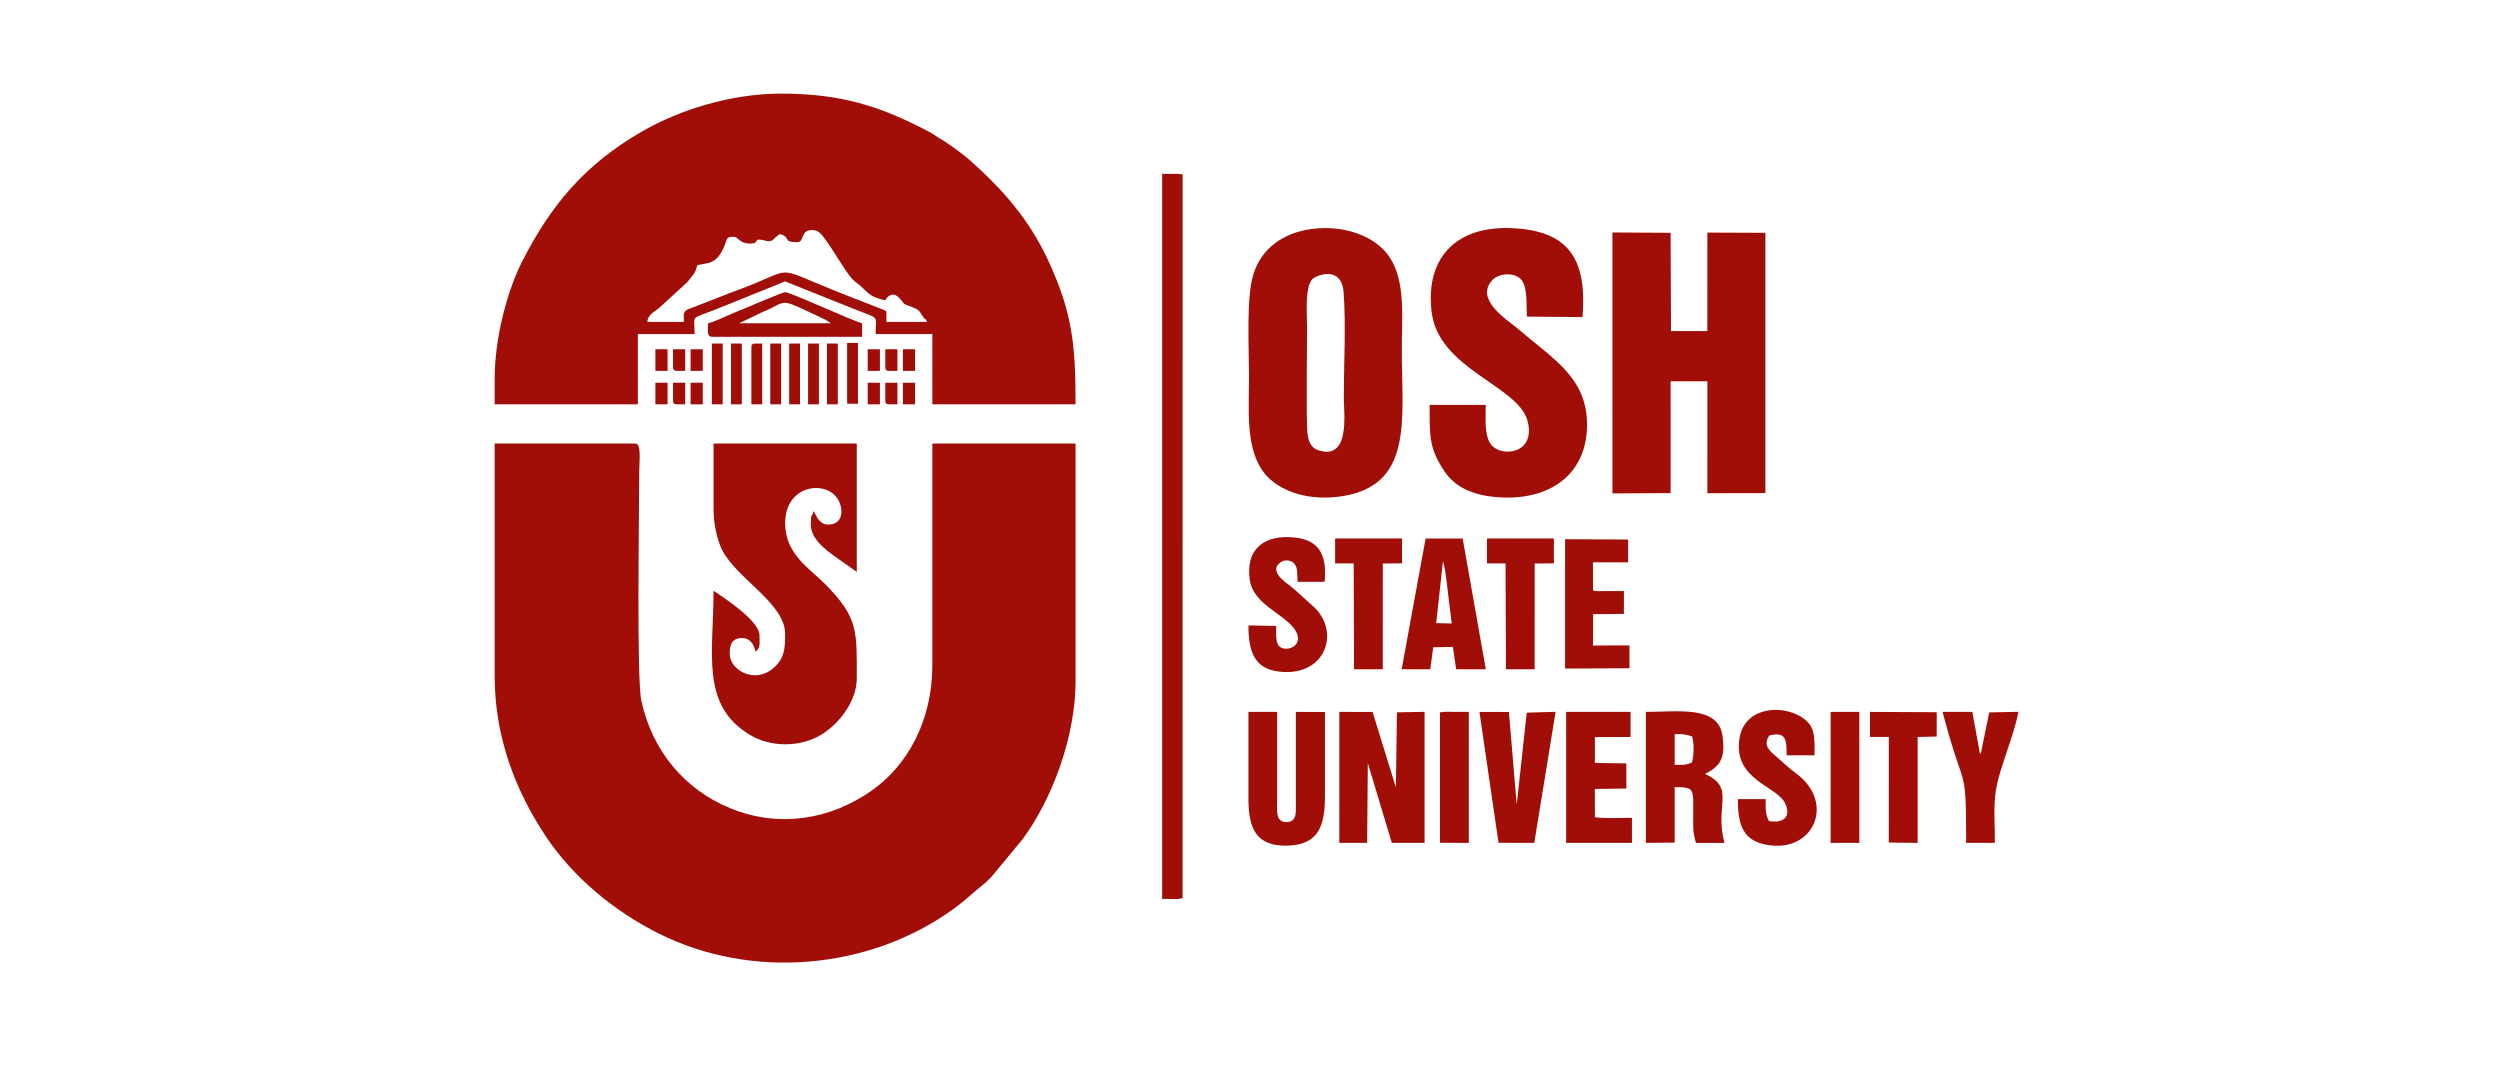 <svg width="187" height="80" viewBox="0 0 187 80" fill="none" xmlns="http://www.w3.org/2000/svg">
<g clip-path="url(#clip0_12989_84251)">
<path fill-rule="evenodd" clip-rule="evenodd" d="M37 50.554C37 54.977 38.455 58.981 40.799 62.519C42.853 65.619 45.944 68.161 49.261 69.821C56.256 73.325 65.047 72.528 71.314 67.994C72.309 67.275 72.894 66.664 73.479 66.218C73.759 66.004 73.9 65.846 74.162 65.586L76.495 62.767C78.7 59.781 80.452 55.098 80.452 50.959V33.174H69.74V49.746C69.74 53.914 67.88 57.288 65.133 59.185C62.041 61.321 58.277 61.933 54.668 60.473C51.175 59.061 48.775 56.122 47.974 52.414C47.612 50.745 47.812 38.883 47.812 35.397C47.812 34.441 48.005 33.174 47.509 33.174H37V50.554Z" fill="#A00E07"/>
<path fill-rule="evenodd" clip-rule="evenodd" d="M51.147 23.675V24.079H48.419C48.465 23.518 48.942 23.337 49.298 23.039L51.408 21.107C51.776 20.635 52.006 20.488 52.157 19.835C52.985 19.642 53.603 19.787 54.177 18.419C54.414 17.856 54.284 17.713 54.886 17.713C55.237 17.713 55.288 18.218 56.099 18.218C56.965 18.218 56.156 17.721 57.308 18.013C57.823 18.143 57.78 17.874 58.322 17.511C59.196 17.715 58.481 18.117 59.635 18.117C60.195 18.117 59.837 17.208 60.747 17.208C61.17 17.208 61.373 17.442 61.573 17.696C62.281 18.594 63.195 20.27 63.751 20.872C63.997 21.138 64.184 21.197 64.462 21.476C65.053 22.069 65.267 22.244 66.203 22.463C66.613 21.85 67.012 21.937 67.417 22.462C67.723 22.861 67.642 22.733 68.152 22.939C68.716 23.167 68.731 23.195 68.952 23.553C69.026 23.673 68.979 23.611 69.073 23.736C69.359 24.116 69.164 23.604 69.336 24.079H66.304C66.304 23.049 66.345 23.322 66.024 23.147L62.681 21.842C57.454 19.753 59.8 20.061 54.848 21.819L51.867 22.981C51.488 23.125 51.321 23.155 51.22 23.344C51.123 23.523 51.147 23.398 51.147 23.675ZM37 28.323V30.244H47.711V24.989H51.955C51.955 23.469 51.583 23.921 53.544 23.141L58.726 21.048L63.923 23.127C65.879 23.909 65.496 23.515 65.496 24.989H69.74V30.244H80.452C80.452 25.837 80.236 23.43 78.397 19.464C76.993 16.436 75.033 14.205 72.596 12.028C72.139 11.62 71.624 11.255 71.112 10.884C70.816 10.669 70.632 10.556 70.314 10.369C69.992 10.178 69.835 10.039 69.505 9.864C65.8 7.907 62.856 7.002 58.422 7.002C54.641 7.002 50.802 8.231 48.019 9.836C43.744 12.3 41.179 15.358 39.021 19.633C37.978 21.697 37 25.214 37 28.323Z" fill="#A00E07"/>
<path fill-rule="evenodd" clip-rule="evenodd" d="M53.374 38.126C53.374 39.19 53.647 40.396 54.012 41.126C55.094 43.289 58.73 45.126 58.73 47.422C58.73 48.217 58.718 48.988 58.198 49.619C56.745 51.382 54.587 50.192 54.587 48.938C54.587 48.585 54.54 47.725 55.496 47.725C56.13 47.725 56.384 48.21 56.507 48.736C56.898 48.449 56.81 48.224 56.81 47.523C56.81 46.465 54.346 44.84 53.374 44.188C53.374 48.852 52.362 52.75 56.119 54.984C57.678 55.912 59.86 55.901 61.419 54.962C62.794 54.133 64.086 52.417 64.086 50.757C64.086 47.228 64.224 46.219 61.736 43.708C60.502 42.463 58.73 41.436 58.73 39.136C58.73 36.525 61.238 35.945 62.387 36.994C63.13 37.672 63.245 39.237 61.963 39.237C61.628 39.237 61.445 39.103 61.273 38.917C61.104 38.734 61.163 38.785 61.072 38.613L60.852 38.227C60.726 38.766 60.65 38.354 60.65 39.237C60.65 40.5 62.143 41.388 63.016 42.024L64.086 42.774V33.174H53.374V38.126Z" fill="#A00E07"/>
<path fill-rule="evenodd" clip-rule="evenodd" d="M62.163 24.181H55.292L56.996 23.358C59.106 22.503 57.992 22.151 61.729 23.908L62.163 24.181ZM52.968 24.181C52.968 24.649 52.823 25.191 53.271 25.191H64.487V24.181C63.802 24.021 59.127 21.856 58.728 21.856C58.549 21.856 56.225 22.849 55.84 23.01C55.338 23.221 54.913 23.386 54.417 23.609C54.022 23.786 53.357 24.09 52.968 24.181Z" fill="#A00E07"/>
<path fill-rule="evenodd" clip-rule="evenodd" d="M60.445 30.244H61.254V25.696H60.445V30.244Z" fill="#A00E07"/>
<path fill-rule="evenodd" clip-rule="evenodd" d="M61.859 30.244H62.668V25.696H61.859V30.244Z" fill="#A00E07"/>
<path fill-rule="evenodd" clip-rule="evenodd" d="M57.617 30.244H58.426V25.696H57.617V30.244Z" fill="#A00E07"/>
<path fill-rule="evenodd" clip-rule="evenodd" d="M59.031 30.244H59.84V25.696H59.031V30.244Z" fill="#A00E07"/>
<path fill-rule="evenodd" clip-rule="evenodd" d="M56.203 25.999V30.244H57.012V25.696H56.507C56.274 25.696 56.203 25.767 56.203 25.999Z" fill="#A00E07"/>
<path fill-rule="evenodd" clip-rule="evenodd" d="M49.023 30.244H49.933V28.627H49.023V30.244Z" fill="#A00E07"/>
<path fill-rule="evenodd" clip-rule="evenodd" d="M51.656 30.244H52.566V28.627H51.656V30.244Z" fill="#A00E07"/>
<path fill-rule="evenodd" clip-rule="evenodd" d="M50.344 29.94C50.344 30.173 50.414 30.244 50.647 30.244H51.253V28.627H50.344V29.94Z" fill="#A00E07"/>
<path fill-rule="evenodd" clip-rule="evenodd" d="M63.367 30.2H64.176V25.652H63.367V30.2Z" fill="#A00E07"/>
<path fill-rule="evenodd" clip-rule="evenodd" d="M54.68 30.244H55.488V25.696H54.68V30.244Z" fill="#A00E07"/>
<path fill-rule="evenodd" clip-rule="evenodd" d="M53.25 30.244H54.058V25.696H53.25V30.244Z" fill="#A00E07"/>
<path fill-rule="evenodd" clip-rule="evenodd" d="M49.023 27.742H49.933V26.125H49.023V27.742Z" fill="#A00E07"/>
<path fill-rule="evenodd" clip-rule="evenodd" d="M51.656 27.742H52.566V26.125H51.656V27.742Z" fill="#A00E07"/>
<path fill-rule="evenodd" clip-rule="evenodd" d="M50.344 27.439C50.344 27.672 50.414 27.742 50.647 27.742H51.253V26.125H50.344V27.439Z" fill="#A00E07"/>
<path fill-rule="evenodd" clip-rule="evenodd" d="M64.906 30.244H65.816V28.627H64.906V30.244Z" fill="#A00E07"/>
<path fill-rule="evenodd" clip-rule="evenodd" d="M67.539 30.244H68.448V28.627H67.539V30.244Z" fill="#A00E07"/>
<path fill-rule="evenodd" clip-rule="evenodd" d="M66.219 29.94C66.219 30.173 66.289 30.244 66.522 30.244H67.128V28.627H66.219V29.94Z" fill="#A00E07"/>
<path fill-rule="evenodd" clip-rule="evenodd" d="M64.906 27.742H65.816V26.125H64.906V27.742Z" fill="#A00E07"/>
<path fill-rule="evenodd" clip-rule="evenodd" d="M67.539 27.742H68.448V26.125H67.539V27.742Z" fill="#A00E07"/>
<path fill-rule="evenodd" clip-rule="evenodd" d="M66.219 27.439C66.219 27.672 66.289 27.742 66.522 27.742H67.128V26.125H66.219V27.439Z" fill="#A00E07"/>
<path fill-rule="evenodd" clip-rule="evenodd" d="M120.609 36.908L124.963 36.883L124.962 28.517H127.712L127.711 36.892L132.052 36.883L132.051 17.414L127.711 17.398L127.709 24.763H124.991L124.961 17.414L120.609 17.388V36.908Z" fill="#A00E07"/>
<path fill-rule="evenodd" clip-rule="evenodd" d="M97.795 32.4C97.698 31.529 97.767 25.85 97.767 24.477C97.767 23.553 97.598 21.474 98.153 20.889C98.424 20.604 100.339 19.795 100.501 21.868C100.686 24.231 100.516 27.348 100.516 29.794C100.516 30.839 101.031 34.495 98.59 33.672C98.084 33.502 97.868 33.043 97.795 32.4ZM98.164 17.121C95.897 17.404 94.313 18.668 93.744 20.544C93.208 22.309 93.427 26.062 93.427 28.125C93.427 30.558 93.172 33.251 94.357 35.094C95.331 36.609 97.579 37.474 100.129 37.153C105.776 36.444 104.855 31.408 104.855 26.145C104.855 23.676 105.156 21.014 103.906 19.183C102.909 17.724 100.659 16.81 98.164 17.121Z" fill="#A00E07"/>
<path fill-rule="evenodd" clip-rule="evenodd" d="M111.134 30.288H106.938C106.938 32.672 106.888 33.518 108.048 35.259C108.833 36.437 110.212 37.103 112.264 37.207C116.165 37.407 118.903 35.271 118.7 31.353C118.57 28.838 116.953 27.381 115.121 25.898C114.509 25.403 113.995 24.97 113.408 24.483C112.723 23.915 110.262 22.372 111.645 20.935C112.17 20.39 113.37 20.37 113.817 20.949C114.283 21.552 114.16 22.848 114.209 23.682L118.373 23.72C118.73 19.296 117.287 17.222 113.001 17.063C108.98 16.915 106.602 19.222 107.084 23.32C107.585 27.574 113.401 28.798 114.227 31.376C114.54 32.351 114.309 33.208 113.644 33.565C112.83 34.003 111.795 33.743 111.44 33.12C111.026 32.394 111.134 31.203 111.134 30.288Z" fill="#A00E07"/>
<path fill-rule="evenodd" clip-rule="evenodd" d="M86.93 67.237L88.089 67.248L88.459 67.184L88.46 13.039L88.087 13.003H86.93V67.237Z" fill="#A00E07"/>
<path fill-rule="evenodd" clip-rule="evenodd" d="M102.313 57.078L104.108 63.048H106.559V53.245L104.489 53.282L104.414 58.899L102.667 53.252L100.18 53.249V63.048H102.263L102.313 57.078Z" fill="#A00E07"/>
<path fill-rule="evenodd" clip-rule="evenodd" d="M125.266 54.917C125.903 54.917 125.98 54.889 126.574 55.086C126.729 55.681 126.708 56.446 126.56 57.038C125.997 57.258 125.912 57.211 125.266 57.211V54.917ZM123.109 63.049L125.266 63.024L125.266 58.879C126.77 58.879 126.654 58.993 126.654 60.859C126.654 61.76 126.607 62.236 126.858 63.049H128.991C128.218 60.225 129.866 58.951 127.537 57.891C128.618 57.332 129.091 56.79 128.842 55.027C128.521 52.756 125.523 53.249 123.109 53.249V63.049Z" fill="#A00E07"/>
<path fill-rule="evenodd" clip-rule="evenodd" d="M93.383 53.249C93.383 55.403 93.386 57.558 93.383 59.712C93.379 61.986 93.956 63.318 96.323 63.252C98.595 63.188 99.109 61.8 99.104 59.609C99.1 57.5 99.104 55.391 99.104 53.257L96.927 53.249L96.929 60.026C96.931 60.751 97.03 61.486 96.214 61.492C95.404 61.497 95.528 60.626 95.531 59.922V53.249H93.383Z" fill="#A00E07"/>
<path fill-rule="evenodd" clip-rule="evenodd" d="M132.318 61.413C132.026 60.859 132.077 60.553 132.077 59.773H129.992C129.992 61.617 130.341 62.803 131.974 63.158C135.659 63.96 137.345 60.028 134.35 57.856C133.833 57.481 133.402 57.048 132.888 56.609C132.417 56.207 131.829 55.783 132.347 55.011C133.61 54.701 133.641 55.34 133.641 56.501H135.726C135.726 55.68 135.795 54.722 135.34 54.154C134.149 52.671 130.527 52.523 130.111 55.243C129.632 58.372 132.95 58.777 133.543 60.121C134.026 61.215 133.253 61.585 132.318 61.413Z" fill="#A00E07"/>
<path fill-rule="evenodd" clip-rule="evenodd" d="M95.456 46.819L93.383 46.782C93.383 48.932 93.93 50.205 96.111 50.269C99.299 50.361 100.254 47.081 98.143 45.275C97.579 44.793 97.096 44.299 96.487 43.811C96.22 43.598 94.856 42.717 95.775 42.065C96.13 41.814 96.634 41.905 96.847 42.197C97.105 42.551 97.004 43.083 97.069 43.522L99.083 43.516C99.28 41.335 98.572 40.246 96.429 40.177C94.381 40.111 93.188 41.211 93.478 43.348C93.692 44.915 95.344 45.639 96.356 46.541C98.18 48.166 96.098 49.009 95.607 48.239C95.406 47.923 95.456 47.223 95.456 46.819Z" fill="#A00E07"/>
<path fill-rule="evenodd" clip-rule="evenodd" d="M107.931 42.001C108.143 42.427 108.359 45.036 108.595 46.638L107.426 46.61L107.931 42.001ZM104.844 50.062H106.985L107.204 48.417L108.678 48.39L108.92 50.06L111.14 50.062L109.408 40.281L106.637 40.28L104.844 50.062Z" fill="#A00E07"/>
<path fill-rule="evenodd" clip-rule="evenodd" d="M116.36 53.242L114.201 53.308L113.451 60.185L112.866 53.257L110.664 53.25L112.089 63.043L114.765 63.047L116.36 53.242Z" fill="#A00E07"/>
<path fill-rule="evenodd" clip-rule="evenodd" d="M119.297 55.134L121.965 55.125V53.249H117.148V63.048H122.069V61.172C121.253 61.175 120.067 61.236 119.298 61.129L119.296 59.015L121.652 58.982V57.106L119.298 57.063V55.134H119.297Z" fill="#A00E07"/>
<path fill-rule="evenodd" clip-rule="evenodd" d="M117.07 50.008L121.885 49.986V48.278C121.389 48.278 120.892 48.277 120.396 48.278C119.752 48.279 119.529 48.292 119.154 48.288L119.164 45.938C119.711 45.941 120.982 45.92 121.468 45.92V44.212C121.042 44.212 120.614 44.21 120.187 44.212C119.163 44.231 119.158 44.233 119.154 44.041V42.234C119.154 42.063 119.069 42.05 119.453 42.06L121.781 42.063V40.356L117.07 40.333V50.008Z" fill="#A00E07"/>
<path fill-rule="evenodd" clip-rule="evenodd" d="M145.305 53.249C146.965 59.611 147.061 56.833 147.067 63.048H149.216C149.216 60.628 149.01 59.731 149.64 57.676C150.037 56.379 150.735 54.531 150.982 53.244L148.795 53.289L148.187 56.254C148.179 56.274 148.155 56.35 148.149 56.335C148.144 56.32 148.125 56.39 148.107 56.416L147.53 53.249H145.305Z" fill="#A00E07"/>
<path fill-rule="evenodd" clip-rule="evenodd" d="M99.867 42.138L101.256 42.147L101.284 50.062H103.432L103.435 42.151L104.871 42.137V40.279H99.867V42.138Z" fill="#A00E07"/>
<path fill-rule="evenodd" clip-rule="evenodd" d="M111.227 42.138L112.615 42.147L112.644 50.062H114.791L114.794 42.151L116.231 42.137V40.279H111.227V42.138Z" fill="#A00E07"/>
<path fill-rule="evenodd" clip-rule="evenodd" d="M139.875 55.125H141.284L141.283 63.023L143.44 63.048V55.125L144.867 55.093L144.867 53.274L139.875 53.249V55.125Z" fill="#A00E07"/>
<path fill-rule="evenodd" clip-rule="evenodd" d="M107.711 63.041L109.867 63.049V53.25L108.094 53.243L107.711 53.282V63.041Z" fill="#A00E07"/>
<path fill-rule="evenodd" clip-rule="evenodd" d="M136.93 63.048H139.079V53.249H136.93V63.048Z" fill="#A00E07"/>
</g>
<defs>
<clipPath id="clip0_12989_84251">
<rect width="113.982" height="65" fill="white" transform="translate(37 7)"/>
</clipPath>
</defs>
</svg>
